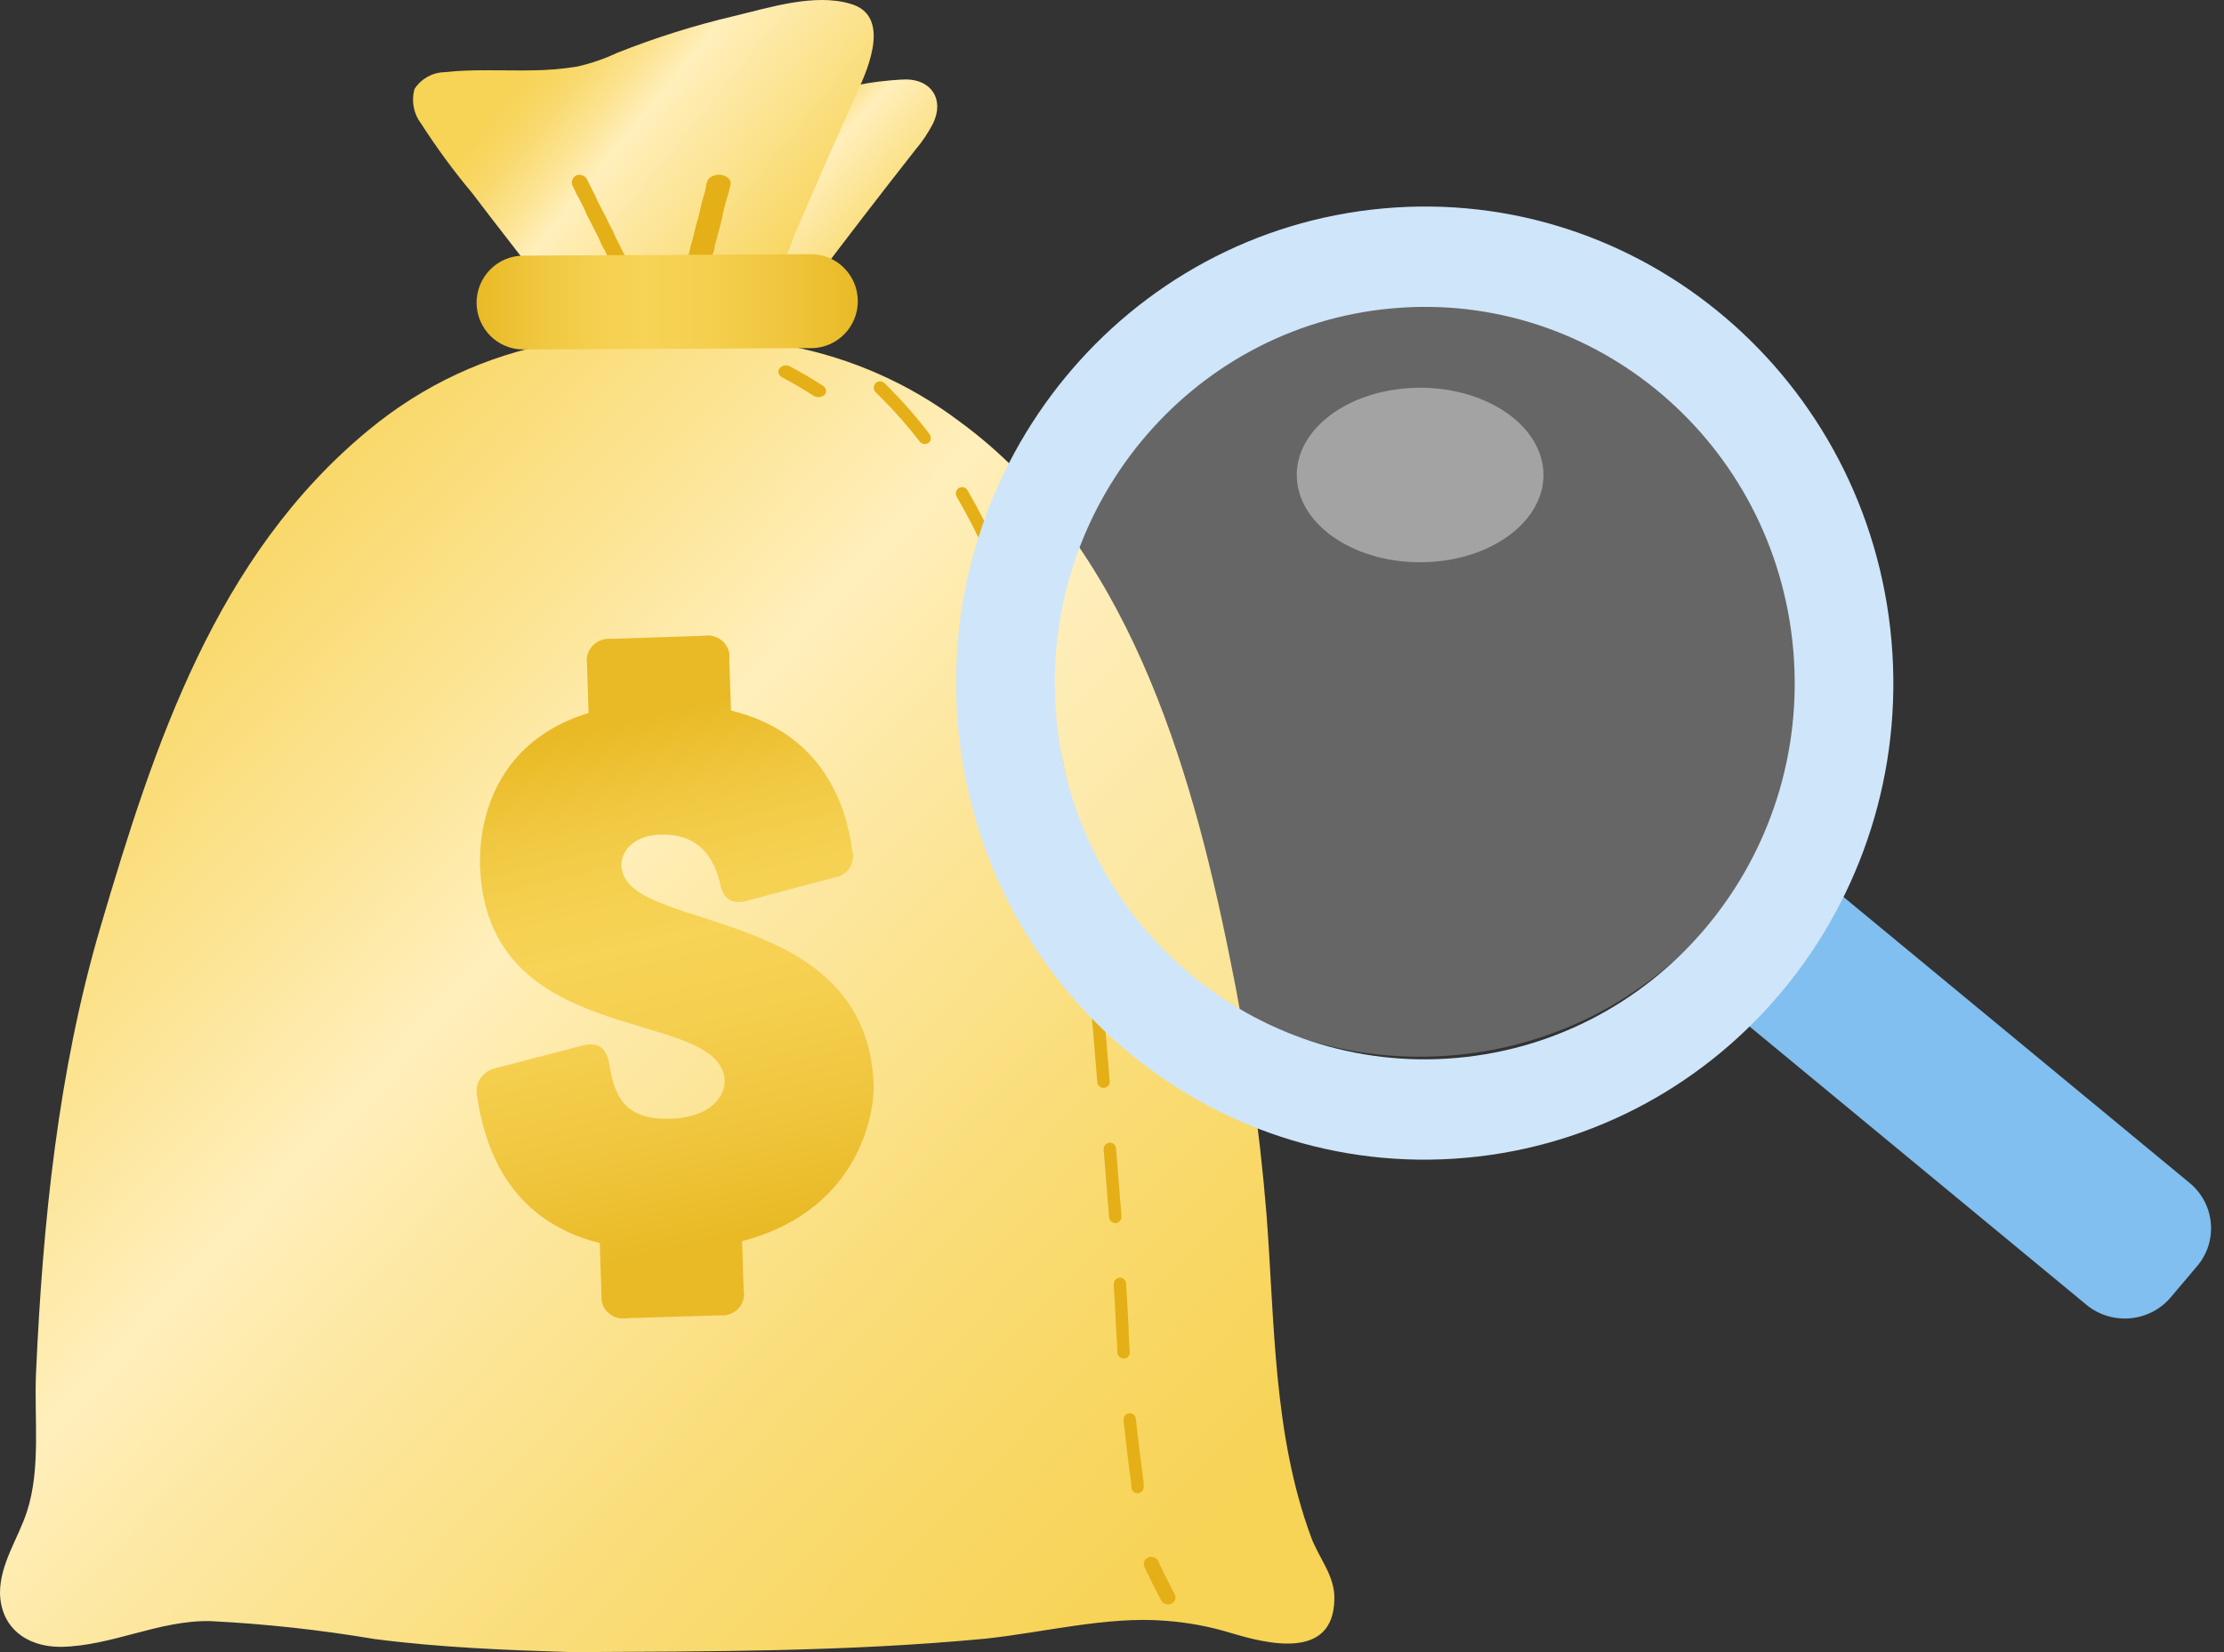 <svg xmlns="http://www.w3.org/2000/svg" width="140" height="104" viewBox="0 0 140 104">
    <rect x="0" y="0" width="140" height="104" fill="#333333" stroke="none"/>
    <defs>
        <linearGradient id="ujovmyb5ta" x1="3.545%" x2="91.606%" y1="20.405%" y2="105.393%">
            <stop offset="0%" stop-color="#F7D356"/>
            <stop offset="21%" stop-color="#FCE390"/>
            <stop offset="35%" stop-color="#FFEFBB"/>
            <stop offset="45%" stop-color="#FDE8A3"/>
            <stop offset="66%" stop-color="#FADD79"/>
            <stop offset="82%" stop-color="#F8D660"/>
            <stop offset="91%" stop-color="#F7D356"/>
        </linearGradient>
        <linearGradient id="tkq7nmdhvb" x1="11.518%" x2="82.251%" y1="17.381%" y2="84.125%">
            <stop offset="0%" stop-color="#F7D356"/>
            <stop offset="6%" stop-color="#F8D55D"/>
            <stop offset="14%" stop-color="#F9DA71"/>
            <stop offset="24%" stop-color="#FCE390"/>
            <stop offset="35%" stop-color="#FFEFBB"/>
            <stop offset="100%" stop-color="#F7D356"/>
        </linearGradient>
        <linearGradient id="txmxzk9ync" x1="21.538%" x2="97.081%" y1="29.926%" y2="67.664%">
            <stop offset="0%" stop-color="#F7D356"/>
            <stop offset="6%" stop-color="#F8D55D"/>
            <stop offset="14%" stop-color="#F9DA71"/>
            <stop offset="24%" stop-color="#FCE390"/>
            <stop offset="35%" stop-color="#FFEFBB"/>
            <stop offset="100%" stop-color="#F7D356"/>
        </linearGradient>
        <linearGradient id="v1dyvz8u2d" x1="0%" x2="100%" y1="49.739%" y2="49.739%">
            <stop offset="0%" stop-color="#E9BA26"/>
            <stop offset="17%" stop-color="#F0C73F"/>
            <stop offset="32%" stop-color="#F5D050"/>
            <stop offset="44%" stop-color="#F7D356"/>
            <stop offset="60%" stop-color="#F5CF4F"/>
            <stop offset="82%" stop-color="#EFC53C"/>
            <stop offset="100%" stop-color="#E9BA26"/>
        </linearGradient>
        <linearGradient id="021tsxxvze" x1="43.578%" x2="55.85%" y1="5.629%" y2="93.378%">
            <stop offset="7%" stop-color="#E9BA26"/>
            <stop offset="21%" stop-color="#F0C73F"/>
            <stop offset="34%" stop-color="#F5D050"/>
            <stop offset="44%" stop-color="#F7D356"/>
            <stop offset="58%" stop-color="#F5CF4F"/>
            <stop offset="78%" stop-color="#EFC53C"/>
            <stop offset="95%" stop-color="#E9BA26"/>
        </linearGradient>
    </defs>
    <g fill="none" fill-rule="evenodd">
        <g>
            <g>
                <g>
                    <g>
                        <g>
                            <g fill-rule="nonzero">
                                <path fill="url(#ujovmyb5ta)" d="M49.757 21.801c3.857.745 7.493 2.359 10.63 4.72 10.478 7.649 14.55 21.497 17 33.618 1.11 5.37 1.89 10.803 2.336 16.269.528 6.815.408 13.87 2.82 20.378.49 1.315 1.508 2.427 1.455 3.9-.068 3.855-4.267 2.788-6.574 2.09-1.33-.401-2.7-.653-4.086-.752-3.671-.293-7.682.751-11.353 1.134-8.678.82-17.28.797-25.98.842-4.146-.128-8.292-.286-12.446-.827-3.42-.577-6.871-.953-10.336-1.127-3.272-.052-6.16 1.57-9.408 1.623-2.149 0-3.77-1.21-3.815-3.396 0-1.834 1.146-3.427 1.696-5.117.89-2.736.445-5.9.573-8.754.422-9.393 1.38-18.944 4.041-27.999 3.393-11.512 7.26-23.384 16.887-31.327 6.958-5.74 15.613-7.199 26.56-5.275z" transform="translate(-1235, -5210) translate(101, 4064) translate(546, 978) translate(588, 168) translate(0, 0) translate(0, 0)"/>
                                <path fill="url(#tkq7nmdhvb)" d="M51.05 17.977c2.163-2.877 4.359-5.731 6.585-8.563.428-.503.798-1.057 1.104-1.65.717-1.506-.108-2.734-1.67-2.764-.717 0-4.422.279-4.794 1.16L47 18l4.05-.023z" transform="translate(-1235, -5210) translate(101, 4064) translate(546, 978) translate(588, 168) translate(0, 0) translate(0, 0)"/>
                                <path fill="#E5AF17" d="M51.495 24.999c-.085 0-.168-.022-.24-.061-.672-.43-1.354-.83-2.028-1.19-.106-.055-.183-.144-.213-.248-.03-.104-.01-.214.054-.305.137-.19.423-.251.646-.138.691.376 1.4.767 2.091 1.228.101.063.169.158.189.265.02.106-.01.216-.083.303-.105.101-.259.155-.416.146zM71.61 94c-.195.002-.361-.145-.387-.342v-.183c-.194-1.384-.357-2.753-.499-4.069-.021-.22.135-.417.35-.441.104-.013.208.018.29.085.08.068.132.166.141.272.134 1.301.305 2.662.491 4.04v.174c.015.106-.012.214-.075.3-.063.085-.156.141-.26.156L71.61 94zm-.878-8.488c-.207 0-.379-.162-.394-.373 0-.502-.06-1.004-.082-1.52-.045-.921-.09-1.841-.149-2.762-.008-.221.156-.41.372-.426.104-.008.207.028.285.1.077.072.122.174.124.28.06.92.112 1.841.156 2.77 0 .493.045.988.075 1.52.012.22-.15.41-.365.426l-.022-.015zm-.52-8.519c-.207.001-.38-.162-.395-.372l-.342-4.252c-.017-.22.142-.413.357-.433.104-.013.21.019.29.088.08.07.128.17.134.277.119 1.422.23 2.837.342 4.259.017.22-.142.413-.357.433h-.03zm-.744-8.51c-.206.004-.379-.156-.394-.365l-.194-2.335c-.052-.64-.104-1.27-.17-1.91-.023-.22.133-.417.349-.44.104-.013.208.017.29.085.08.067.132.165.141.272.06.639.119 1.285.171 1.924l.193 2.335c.01.106-.021.212-.089.294-.067.082-.164.132-.268.14h-.03zm-.84-8.458c-.198.001-.365-.15-.387-.35-.201-1.4-.417-2.806-.662-4.198-.076-.154-.048-.34.07-.463.117-.123.298-.157.45-.083.152.074.242.238.223.409.253 1.46.476 2.882.662 4.221.015.106-.012.214-.075.3-.062.085-.156.141-.26.156l-.022.008zM67.2 51.59c-.19 0-.351-.137-.387-.327-.268-1.376-.55-2.768-.863-4.16.002-.185.127-.345.302-.388.176-.044.358.041.442.205.312 1.4.595 2.8.87 4.191.037.218-.101.426-.312.472l-.052.007zm-1.89-8.298c-.178.005-.336-.118-.378-.296-.395-1.423-.811-2.784-1.25-4.047-.051-.137-.026-.292.067-.404.092-.113.237-.165.378-.136.141.029.256.134.299.274.446 1.286.87 2.662 1.264 4.1.03.102.018.212-.032.305s-.135.16-.236.19l-.111.014zm-2.818-8.047c-.152.001-.29-.088-.357-.228-.566-1.283-1.204-2.533-1.91-3.742-.074-.123-.077-.277-.009-.404.069-.127.198-.206.339-.21.141-.002.273.072.346.196.714 1.232 1.364 2.501 1.948 3.803.09.201.004.44-.193.532-.05.03-.106.048-.164.053zm-4.29-7.293c-.12 0-.233-.056-.305-.153-.75-.972-1.559-1.895-2.424-2.76l-.357-.35c-.074-.076-.116-.179-.116-.286 0-.107.042-.21.116-.285.074-.075.174-.118.278-.118.105 0 .205.043.28.118l.356.35c.887.893 1.715 1.846 2.477 2.852.134.173.107.424-.06.563-.073.047-.159.071-.245.069zM73.53 101c-.184 0-.351-.096-.43-.249-.44-.83-.79-1.535-1.067-2.14-.094-.227.02-.482.26-.58.242-.087.515.019.618.24.269.597.61 1.26 1.04 2.099.116.217.02.48-.215.589-.066.025-.136.04-.207.041z" transform="translate(-1235, -5210) translate(101, 4064) translate(546, 978) translate(588, 168) translate(0, 0) translate(0, 0)"/>
                                <path fill="url(#txmxzk9ync)" d="M34.217 18c-1.469-1.957-2.991-3.851-4.475-5.823-1.17-1.396-2.25-2.865-3.236-4.399-.473-.618-.625-1.428-.41-2.18.418-.642 1.12-1.036 1.88-1.055 1.857-.208 3.737-.077 5.61-.116.923-.01 1.844-.09 2.755-.238.871-.197 1.719-.49 2.527-.87 2.393-.95 4.85-1.723 7.354-2.312 2.23-.531 5.039-1.44 7.307-.77 2.52.716 1.195 3.913.457 5.515-1.37 3.012-2.687 6.04-3.989 9.074-.106.247-1.111 3.128-1.347 3.128L34.217 18z" transform="translate(-1235, -5210) translate(101, 4064) translate(546, 978) translate(588, 168) translate(0, 0) translate(0, 0)"/>
                                <path fill="#E5AF17" d="M39.453 17.998c-.193 0-.37-.107-.458-.277-.112-.236-.105-.236-.218-.471l-.197-.457c-.12-.229-.127-.229-.24-.458-.113-.228-.106-.235-.218-.47-.113-.236-.134-.222-.247-.458-.113-.235-.098-.242-.211-.47l-.233-.465c-.112-.235-.126-.228-.24-.464-.112-.236-.126-.222-.239-.457-.112-.236-.091-.243-.211-.478-.12-.236-.12-.229-.233-.464-.112-.236-.133-.222-.246-.457-.113-.236-.106-.243-.226-.471-.048-.12-.048-.254 0-.374.045-.12.136-.217.254-.27.117-.05.25-.05.366 0 .126.039.23.126.29.242l.225.457c.112.236.12.229.24.464.119.236.098.236.21.471l.24.457c.113.236.12.229.24.457.12.23.105.236.225.472.12.235.127.228.24.457.112.228.098.242.21.47l.233.465c.113.235.113.235.233.464.12.229.134.229.246.464.113.236.106.236.219.471.113.236.113.236.232.471.062.112.078.244.043.367-.047.123-.14.222-.261.277-.086.03-.177.042-.268.035zM43.737 18H43.6c-.19-.019-.358-.093-.463-.204-.114-.107-.16-.241-.126-.372.074-.277 0-.277.126-.554.127-.277.053-.27.127-.54.073-.27.084-.27.147-.547.063-.277.063-.27.137-.54.074-.269.074-.276.147-.546l.127-.547c.073-.27.094-.27.157-.54.064-.27.064-.276.127-.546s.063-.277.137-.547c.073-.27.094-.27.158-.547.063-.277 0-.277.126-.547.033-.135.148-.255.316-.328.157-.08.355-.111.547-.087.19.027.358.106.464.218.119.105.169.24.136.372l-.126.547c-.074.27-.095.27-.168.54-.074.27-.064.27-.137.547-.074.277-.053.27-.116.546-.063.277-.074.27-.137.547l-.147.54c-.063.27-.074.27-.148.54-.073.269 0 .276-.126.546s-.095.277-.158.547-.053.277-.126.554c-.074.277-.085.27-.148.547-.066.236-.368.405-.716.4z" transform="translate(-1235, -5210) translate(101, 4064) translate(546, 978) translate(588, 168) translate(0, 0) translate(0, 0)"/>
                                <path fill="url(#v1dyvz8u2d)" d="M51.085 21.914L32.945 22c-1.616.004-2.932-1.308-2.945-2.938 0-1.63 1.305-2.955 2.922-2.968l7.683-.04L51.055 16c1.617 0 2.932 1.315 2.945 2.945.004 1.63-1.298 2.956-2.915 2.97z" transform="translate(-1235, -5210) translate(101, 4064) translate(546, 978) translate(588, 168) translate(0, 0) translate(0, 0)"/>
                                <path fill="url(#021tsxxvze)" d="M47.032 56.698c-.984.284-1.549-.157-1.704-1.105-.48-1.942-1.618-3.167-3.871-3.047-1.874.104-2.563 1.381-2.277 2.33.96 3.794 15.3 2.24 15.812 13.3.093 1.203-.473 7.91-8.278 9.956l.1 3.114c.077.413-.054.836-.35 1.142-.298.305-.727.458-1.16.411l-5.83.18c-.42.073-.85-.046-1.166-.323-.316-.276-.48-.679-.444-1.089l-.109-3.316c-5.939-1.493-7.294-6.318-7.743-9.372-.099-.765.42-1.476 1.2-1.643l5.482-1.427c.93-.224 1.464.112 1.65 1.113.333 2.3 1.161 3.63 3.972 3.495 2.81-.134 3.539-1.815 3.244-2.815-1.122-4.138-14.758-1.763-15.331-12.86-.085-1.203-.147-7.738 6.822-9.859l-.101-3.114c-.065-.417.074-.84.378-1.145.303-.304.736-.455 1.17-.408l5.8-.195c.436-.076.882.054 1.201.35.32.296.472.721.41 1.144l.108 3.211c5.831 1.434 7.287 6.065 7.635 8.873.099.366.03.756-.19 1.07-.218.314-.567.523-.956.573l-5.474 1.456z" transform="translate(-1235, -5210) translate(101, 4064) translate(546, 978) translate(588, 168) translate(0, 0) translate(0, 0)"/>
                            </g>
                            <g>
                                <g>
                                    <path fill="#80BFEF" d="M73.122 61.703l-1.665 1.967c-1.332 1.573-3.709 1.78-5.304.465L44.285 46.07c-1.593-1.32-1.803-3.661-.47-5.24l1.665-1.964c1.338-1.572 3.709-1.782 5.307-.464l21.865 18.064c1.593 1.318 1.805 3.664.47 5.237" transform="translate(-1235, -5210) translate(101, 4064) translate(546, 978) translate(588, 168) translate(0, 0) translate(60, 13.22) translate(5.186, 4.78)"/>
                                    <path fill="#FFF" d="M22.068.097c13.316-1.186 25.07 8.671 26.255 22.016 1.183 13.347-8.653 25.126-21.971 26.311C13.033 49.61 1.279 39.753.096 26.408-1.086 13.061 8.75 1.282 22.068.097" opacity=".25" transform="translate(-1235, -5210) translate(101, 4064) translate(546, 978) translate(588, 168) translate(0, 0) translate(60, 13.22) translate(5.186, 4.78)"/>
                                    <path fill="#FFF" d="M23.522 6.43c4.27-.27 8.04 1.963 8.423 4.986.377 3.02-2.777 5.687-7.05 5.957-4.27.267-8.04-1.963-8.42-4.986-.38-3.02 2.774-5.687 7.047-5.956" opacity=".4" transform="translate(-1235, -5210) translate(101, 4064) translate(546, 978) translate(588, 168) translate(0, 0) translate(60, 13.22) translate(5.186, 4.78)"/>
                                </g>
                                <path fill="#CFE5F9" d="M52.884 27.684c1.138 13.03-8.324 24.529-21.137 25.686-12.812 1.157-24.12-8.466-25.257-21.492-1.138-13.03 8.324-24.529 21.136-25.686 12.81-1.157 24.117 8.465 25.258 21.492M.304 32.435C1.746 48.936 16.07 61.127 32.295 59.66c16.23-1.467 28.214-16.033 26.774-32.534C57.624 10.623 43.304-1.565 27.075-.1 10.85 1.369-1.138 15.93.305 32.435" transform="translate(-1235, -5210) translate(101, 4064) translate(546, 978) translate(588, 168) translate(0, 0) translate(60, 13.22)"/>
                            </g>
                        </g>
                    </g>
                </g>
            </g>
        </g>
    </g>
</svg>

